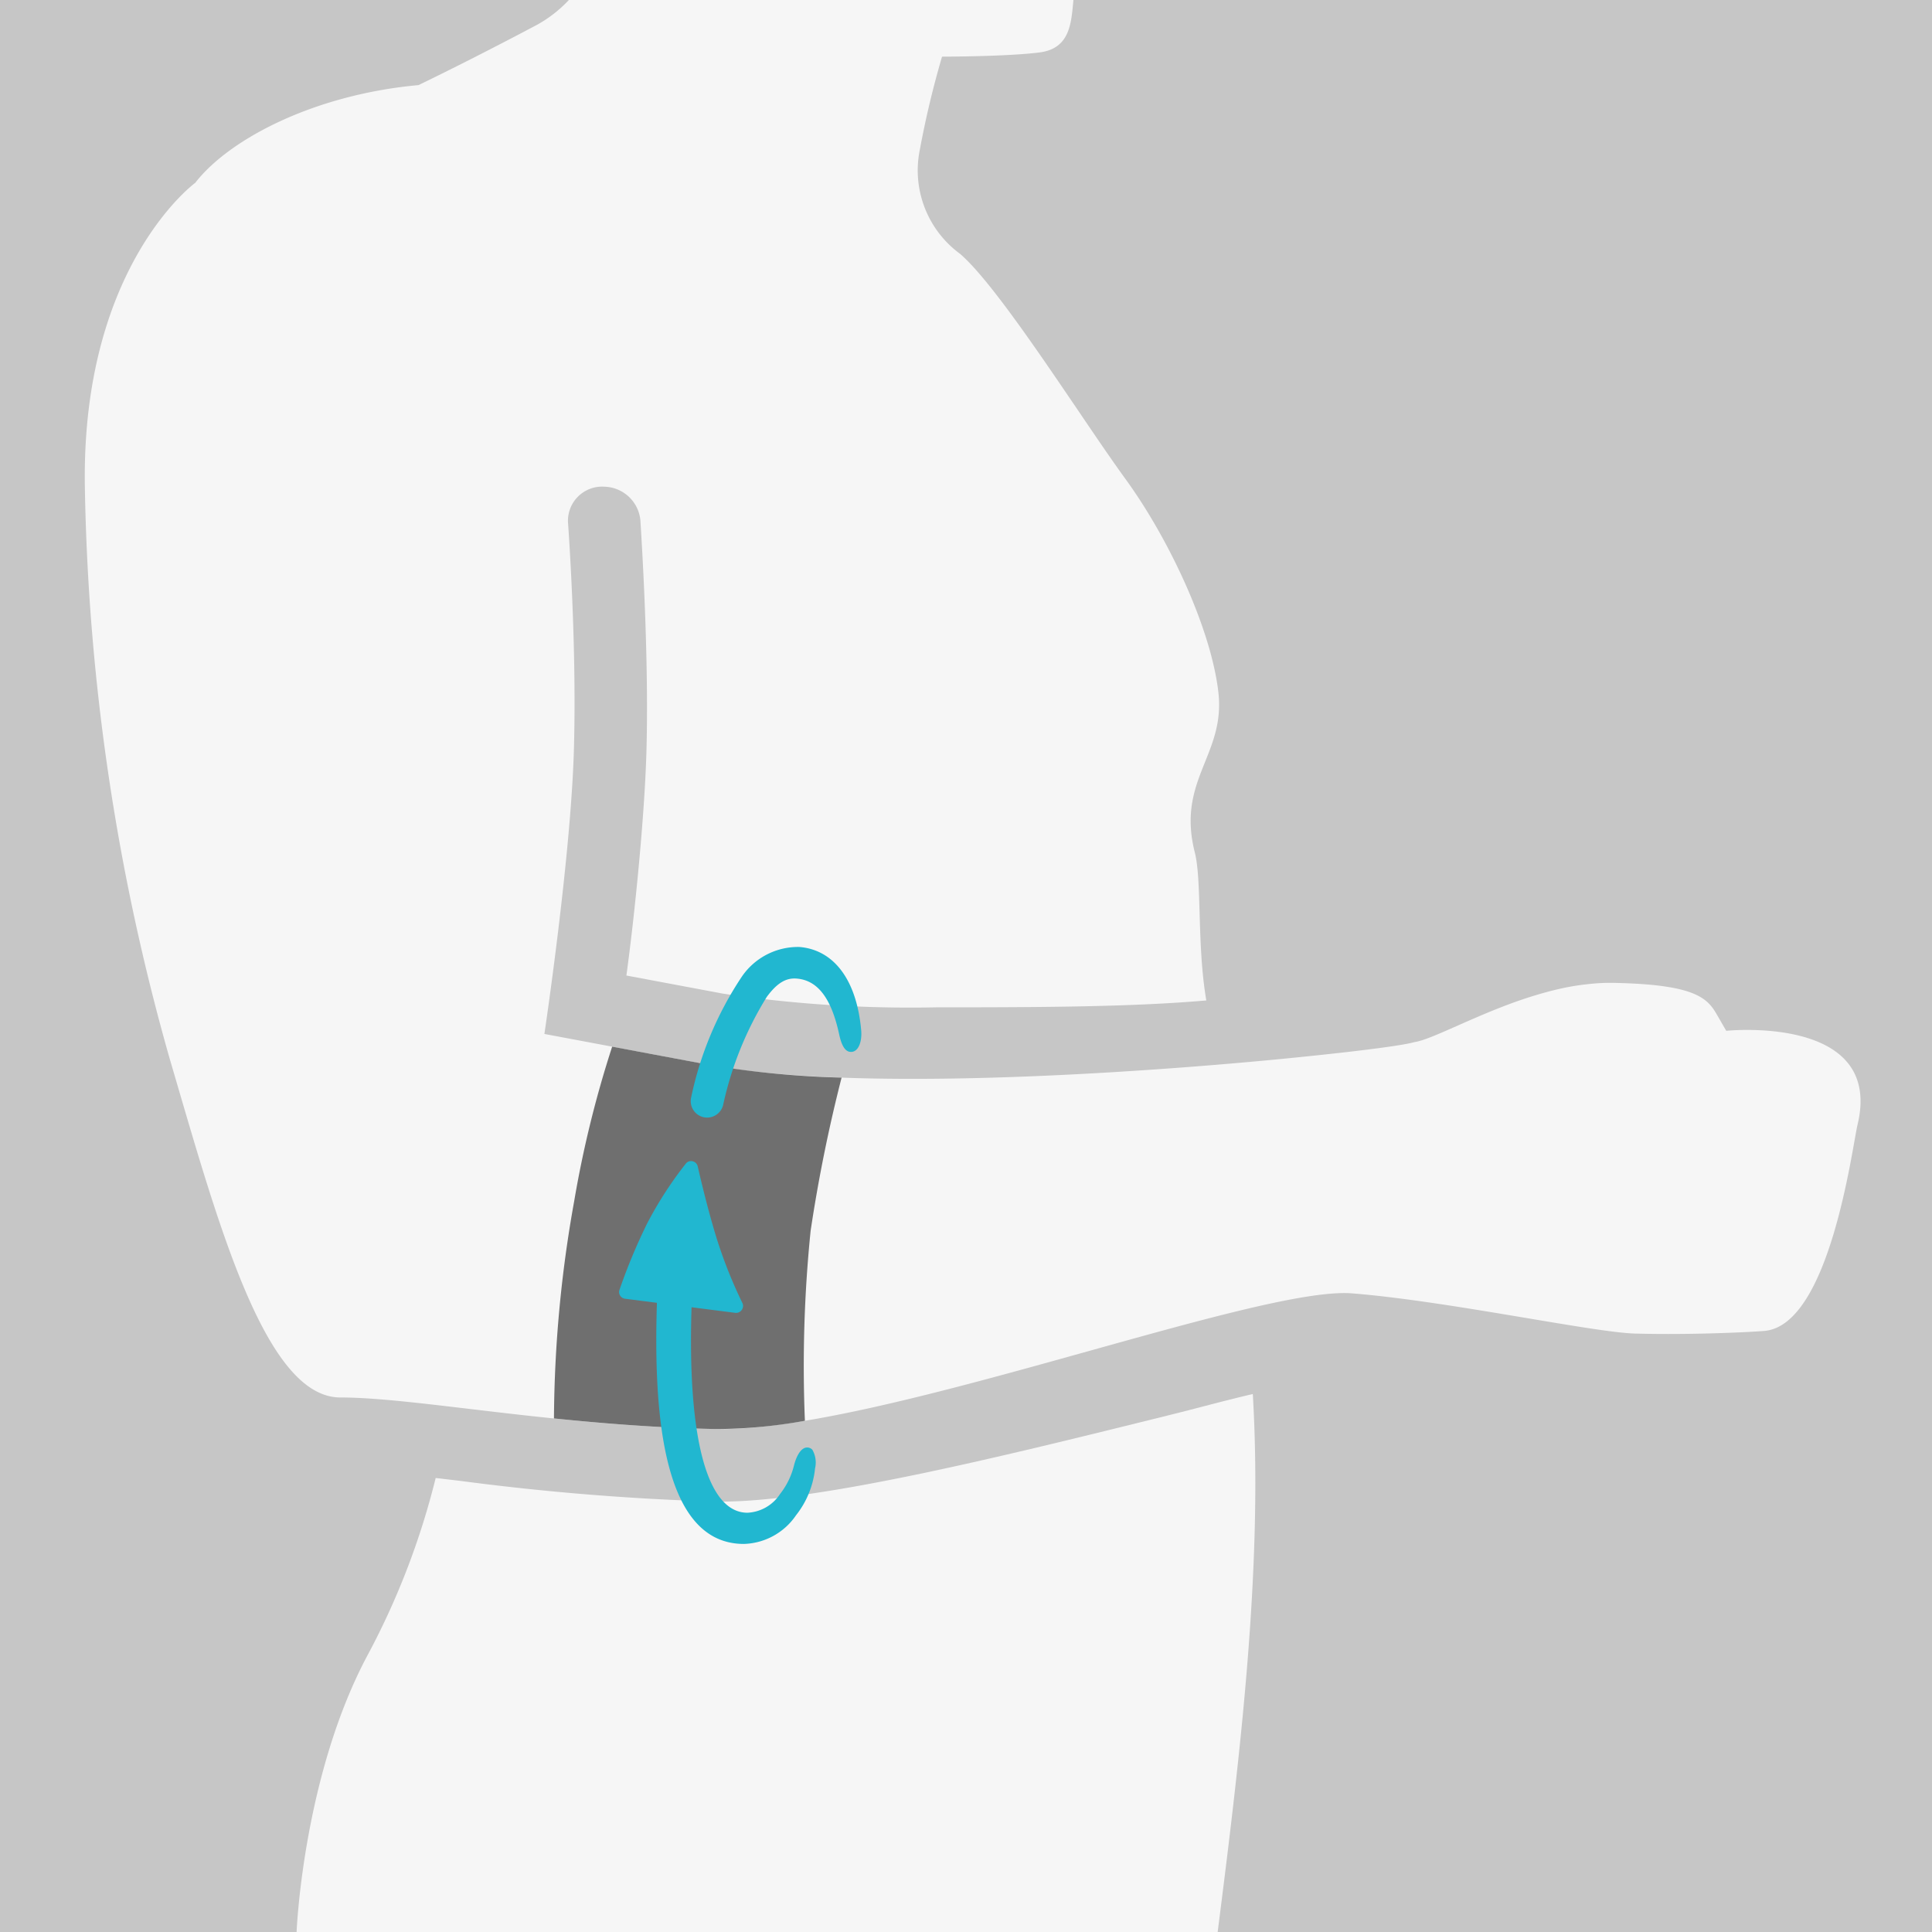 <svg xmlns="http://www.w3.org/2000/svg" xmlns:xlink="http://www.w3.org/1999/xlink" width="117.353" height="117.353" viewBox="0 0 117.353 117.353"><defs><style>.a{fill:none;}.b{fill:#c6c6c6;}.c{clip-path:url(#a);}.d{fill:#f6f6f6;}.e{fill:#6f6f6f;}.f{fill:#21b7d0;}</style><clipPath id="a"><rect class="a" width="117.353" height="117.353"/></clipPath></defs><title>Messanleitung f&#252;r Sports Elbow Support</title><rect class="b" width="117.353" height="117.353"/><g class="c"><path class="d" d="M112.832,68.308c-.328,1.372-1.681,12.188-5.657,12.534-.084.008-.214.017-.376.027-.027.002-.066.004-.095.006-.145.009-.31.019-.501.029-.043.002-.091.004-.135.007-.214.01-.448.021-.706.032l-.082.003c-1.536.063-3.753.116-5.956.057-2.557-.067-11.387-1.98-17.202-2.442s-28.867,8.432-38.64,8.241-18.206-1.917-22.806-1.917-7.473-10.732-10.348-20.505a134.876,134.876,0,0,1-5.174-34.852c-.203-13.38,6.707-18.424,6.707-18.424,2.089-2.693,7.282-5.366,13.557-5.934,0,0,3.164-1.518,7.213-3.669A7.85,7.85,0,0,0,34.554,0h30.647c-.133,1.428-.206,2.954-2.075,3.188-2.024.253-5.905.253-5.905.253a57.054,57.054,0,0,0-1.349,5.652,6.28,6.28,0,0,0,2.446,6.327c2.446,2.109,7.339,9.954,10.039,13.666s5.23,9.195,5.652,12.991-2.551,5.298-1.434,9.702c.439,1.734.119,5.607.699,8.99-4.467.39-9.893.419-16.438.419a76.643,76.643,0,0,1-12.926-.834l-5.862-1.099c.487-3.544,1.096-9.514,1.215-13.526.153-5.237-.208-11.635-.355-13.963a2.255,2.255,0,0,0-2.203-2.203,2.073,2.073,0,0,0-2.202,2.203s.546,7.318.355,13.833-1.79,17.205-1.79,17.205l10.03,1.881c10.031,1.881,29.928.111,34.945-.383,7.158-.706,7.852-.999,7.852-.999,1.056-.142,3.621-1.595,6.63-2.612.395-.133.799-.257,1.207-.372.058-.016.115-.032.172-.048.418-.114.841-.216,1.267-.301.025-.005.05-.008.075-.013.378-.073.758-.128,1.137-.171.104-.011.207-.022.31-.032a11.518,11.518,0,0,1,1.229-.054c4.986.087,5.77.898,6.351,1.906l.581,1.007s9.58-1.002,7.978,5.695"/><path class="d" d="M70.905,85.986c-9.877,2.449-21.073,5.225-27.121,5.225-.132,0-.262-.001-.389-.004a153.602,153.602,0,0,1-15.401-1.251c-.523-.062-1.034-.123-1.53-.18a46.217,46.217,0,0,1-4.079,10.655c-3.992,7.384-4.369,16.922-4.369,16.922h55.947c1.4-10.973,2.752-22.314,2.134-32.679-2.113.502-3.113.796-5.192,1.312"/><path class="e" d="M49.239,74.76a93.025,93.025,0,0,1,1.881-9.304,56.274,56.274,0,0,1-8.022-.771c-2.579-.484-4.491-.842-5.914-1.109a66.022,66.022,0,0,0-2.305,9.373,76.456,76.456,0,0,0-1.23,13.209c3.033.31,6.345.575,9.833.644a30.728,30.728,0,0,0,5.409-.501,81.186,81.186,0,0,1,.348-11.541"/><path class="f" d="M49.345,88.061a.414.414,0,0,0-.322-.136c-.325-.005-.623.415-.796,1.095a4.552,4.552,0,0,1-.844,1.726,2.501,2.501,0,0,1-1.98,1.14c-2.374,0-3.657-4.25-3.397-12.481l2.668.341a.424.424,0,0,0,.428-.583,28.638,28.638,0,0,1-1.551-3.879c-.487-1.567-.905-3.274-1.169-4.431a.409.409,0,0,0-.314-.315.394.394,0,0,0-.409.141,23.074,23.074,0,0,0-2.342,3.62,34.679,34.679,0,0,0-1.688,4.048.396.396,0,0,0,.038.348.413.413,0,0,0,.302.193l1.934.247c-.221,6.825.366,14.646,5.282,14.646a3.965,3.965,0,0,0,3.166-1.74,5.466,5.466,0,0,0,1.156-2.844,1.57,1.57,0,0,0-.162-1.136"/><path class="f" d="M42.688,67.849a1.003,1.003,0,0,1-.701-1.213,20.95,20.95,0,0,1,3.067-7.304,4.132,4.132,0,0,1,3.508-1.811c2.109.177,3.475,2.021,3.748,5.058.059.663-.147,1.256-.551,1.311-.346.048-.61-.239-.786-1.058-.458-2.127-1.262-3.281-2.573-3.391-.646-.055-1.191.253-1.825,1.113a20.826,20.826,0,0,0-2.652,6.572,1.002,1.002,0,0,1-1.235.723"/></g></svg>